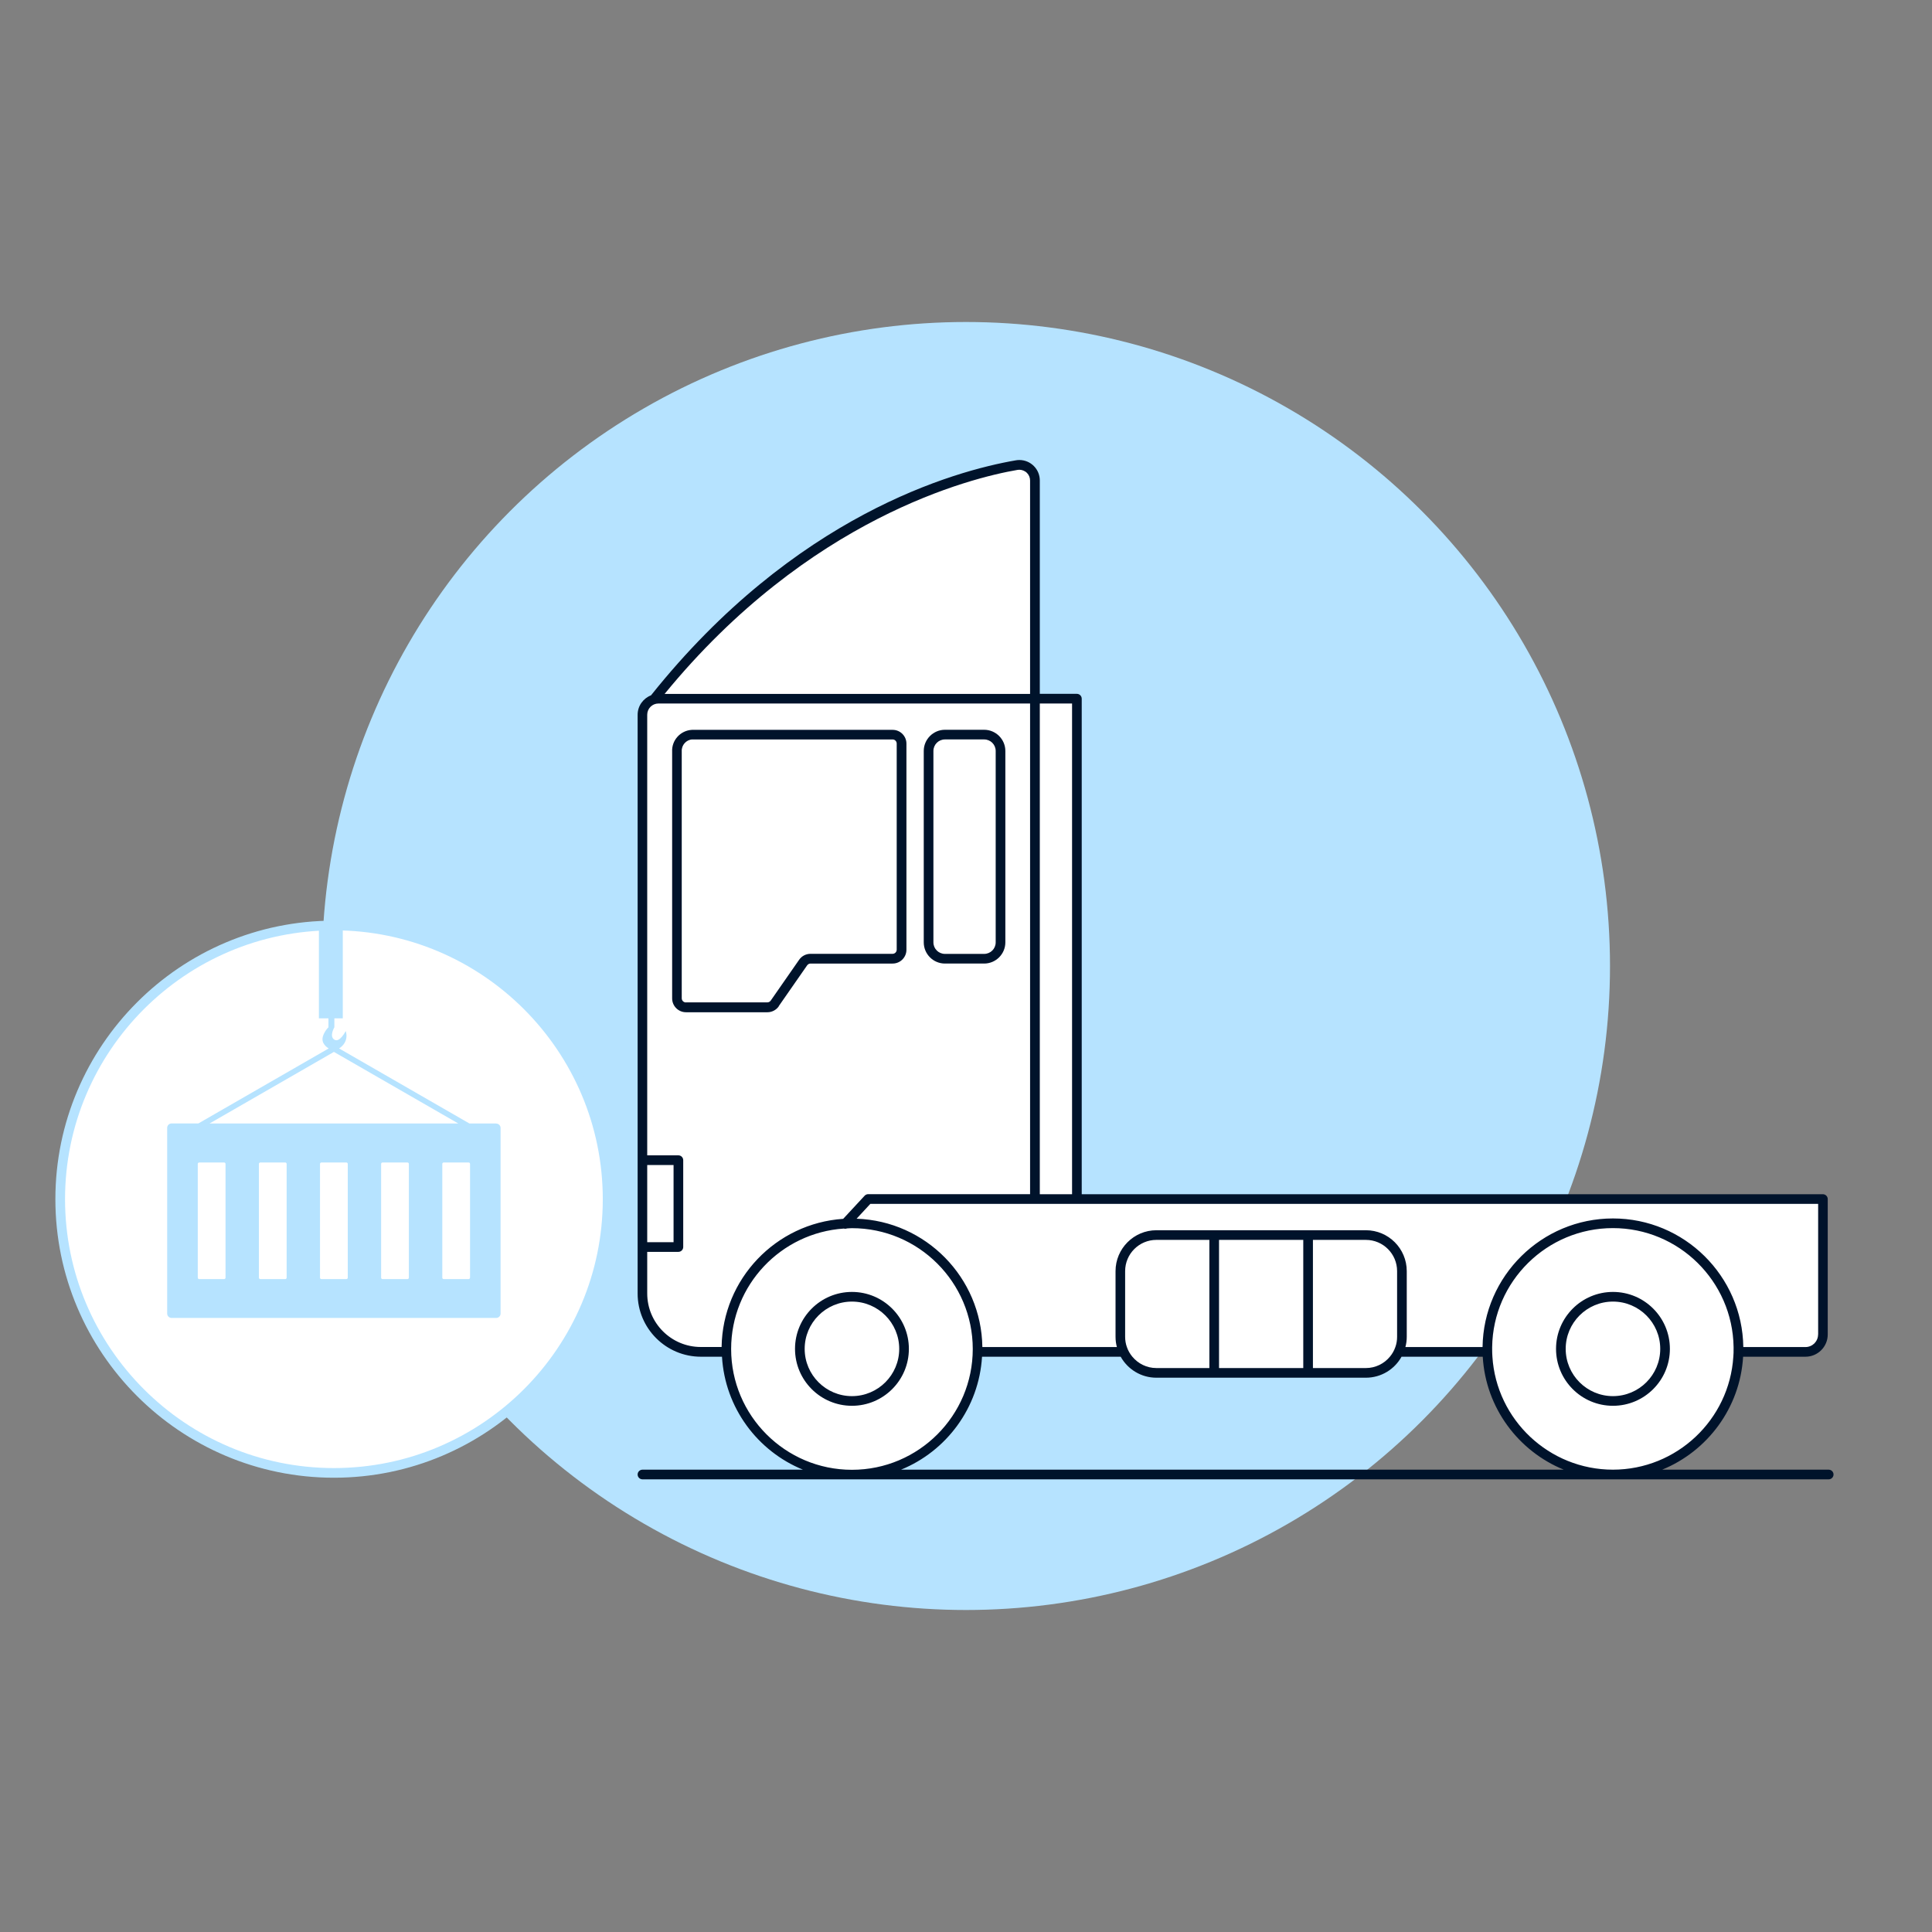 <?xml version="1.0" encoding="UTF-8"?>
<svg xmlns="http://www.w3.org/2000/svg" id="Advantages_for_all" viewBox="0 0 300 300" width="120" height="120"><rect x="0" y="0" width="300" height="300" fill="#808080" stroke="none"/><defs><style>.cls-1{fill:#00132b;}.cls-2{fill:#fff;}.cls-3{fill:#b6e3ff;}</style></defs><g id="Ellipse_278"><circle class="cls-3" cx="150" cy="150" r="100"/></g><circle class="cls-2" cx="51.85" cy="186.21" r="42.5"/><path class="cls-3" d="M51.85,229.46c-23.85,0-43.25-19.4-43.25-43.25s19.4-43.25,43.25-43.25,43.25,19.4,43.25,43.25-19.4,43.25-43.25,43.25Zm0-85c-23.02,0-41.75,18.73-41.75,41.75s18.73,41.75,41.75,41.75,41.75-18.73,41.75-41.75-18.73-41.75-41.75-41.75Z"/><g id="Path_3866"><path class="cls-3" d="M77.06,174.46h-4.16l-20.25-11.66c.18-.1,.34-.23,.48-.38,.62-.6,.84-1.5,.55-2.32,0,0-.93,1.86-1.76,1.34-.84-.52,0-1.92,0-1.92v-1.39h1.31v-14.46l-3.71-.14v14.6h1.48v1.39c-.36,.35-1.26,1.51-.79,2.43,.19,.36,.48,.65,.83,.85l-20.24,11.65h-4.16c-.37,0-.68,.3-.68,.68v28.84c0,.37,.3,.68,.68,.68h50.41c.37,0,.68-.3,.68-.68v-28.82c0-.37-.3-.68-.67-.68h0Zm-25.21-11.12l19.32,11.12H32.53l19.32-11.12Zm-16.83,35.06c0,.12-.1,.22-.22,.22h-3.87c-.12,0-.22-.1-.22-.22v-17.67c0-.12,.1-.22,.22-.22h3.87c.12,0,.22,.1,.22,.22v17.67Zm9.49,0c0,.12-.1,.22-.22,.22h-3.87c-.12,0-.22-.1-.22-.22v-17.67c0-.12,.1-.22,.22-.22h3.87c.12,0,.22,.1,.22,.22v17.67Zm9.49,0c0,.12-.1,.22-.22,.22h-3.87c-.12,0-.22-.1-.22-.22v-17.67c0-.12,.1-.22,.22-.22h3.87c.12,0,.22,.1,.22,.22v17.67Zm9.49,0c0,.12-.1,.22-.22,.22h-3.87c-.12,0-.22-.1-.22-.22v-17.67c0-.12,.1-.22,.22-.22h3.87c.12,0,.22,.1,.22,.22v17.67Zm9.49,0c0,.12-.1,.22-.22,.22h-3.86c-.12,0-.22-.1-.22-.22v-17.67c0-.12,.1-.22,.22-.22h3.87c.12,0,.22,.1,.22,.22v17.67Z"/></g><g><path class="cls-2" d="M160.7,74.62c0-1.34-1.09-2.43-2.44-2.43-.14,0-.28,.01-.42,.04-8.38,1.45-33.71,8.03-56.23,36.27h59.08v-33.88Z"/><path class="cls-2" d="M167.22,186.19V108.49H102.24c-1.37,0-2.49,1.11-2.49,2.49v89.87c0,5,4.06,9.06,9.06,9.06h3.99c.25,10.56,8.87,19.04,19.48,19.04s19.23-8.49,19.48-19.04h8.93s13.78,0,13.78,0c.89,1.92,2.83,3.26,5.08,3.26h32.53c2.26,0,4.2-1.34,5.08-3.26h13.8c.25,10.56,8.87,19.04,19.48,19.04s19.23-8.49,19.48-19.04h10.42c1.49,0,2.7-1.21,2.7-2.7v-21.03h-115.84Z"/></g><g><path class="cls-1" d="M146.73,149.62h6.09c1.81,0,3.29-1.48,3.29-3.29v-29.72c0-1.81-1.48-3.29-3.29-3.29h-6.09c-1.81,0-3.29,1.48-3.29,3.29v29.72c0,1.81,1.47,3.29,3.29,3.29Zm-1.79-33.01c0-.99,.8-1.79,1.79-1.79h6.09c.99,0,1.79,.8,1.79,1.79v29.72c0,.99-.8,1.79-1.79,1.79h-6.09c-.99,0-1.79-.8-1.79-1.79v-29.72Z"/><path class="cls-1" d="M120.92,156.24l4.41-6.34c.12-.17,.32-.28,.53-.28h12.75c1.18,0,2.14-.96,2.14-2.14v-32.01c0-1.18-.96-2.14-2.14-2.14h-31.16c-1.79,.09-3.17,1.62-3.08,3.38v38.32c0,1.18,.96,2.15,2.15,2.15h12.65c.7,0,1.36-.35,1.76-.92Zm-14.41-.58c-.36,0-.65-.29-.65-.65v-38.35c-.05-.96,.7-1.79,1.62-1.84h31.12c.36,0,.64,.29,.64,.64v32.01c0,.35-.29,.64-.64,.64h-12.75c-.7,0-1.36,.34-1.76,.92l-4.41,6.34c-.12,.17-.32,.28-.53,.28h-12.65Z"/><path class="cls-1" d="M141.13,209.45c0-4.87-3.96-8.84-8.84-8.84s-8.84,3.96-8.84,8.84,3.96,8.84,8.84,8.84,8.84-3.96,8.84-8.84Zm-8.84,7.34c-4.05,0-7.34-3.29-7.34-7.34s3.29-7.34,7.34-7.34,7.34,3.29,7.34,7.34-3.29,7.34-7.34,7.34Z"/><path class="cls-1" d="M250.46,200.61c-4.87,0-8.84,3.96-8.84,8.84s3.96,8.84,8.84,8.84,8.84-3.96,8.84-8.84-3.96-8.84-8.84-8.84Zm0,16.18c-4.05,0-7.34-3.29-7.34-7.34s3.29-7.34,7.34-7.34,7.34,3.29,7.34,7.34-3.29,7.34-7.34,7.34Z"/><path class="cls-1" d="M283.95,228.21h-25.85c7.04-2.88,12.1-9.6,12.57-17.54h9.69c1.9,0,3.45-1.55,3.45-3.45v-21.03c0-.41-.34-.75-.75-.75h-115.09V108.49c0-.41-.34-.75-.75-.75h-5.76v-33.13c0-.85-.33-1.65-.93-2.25-.6-.6-1.4-.93-2.25-.93-.2,0-.37,.02-.55,.05-9.6,1.66-34.34,8.55-56.64,36.49-1.21,.47-2.08,1.64-2.08,3.02v89.87c0,5.41,4.41,9.81,9.82,9.81h3.28c.47,7.95,5.53,14.67,12.57,17.54h-24.92c-.41,0-.75,.34-.75,.75s.34,.75,.75,.75h184.2c.41,0,.75-.34,.75-.75s-.34-.75-.75-.75Zm-33.49,0c-9.93,0-18.1-7.76-18.72-17.54-.03-.4-.04-.8-.04-1.21,0-.1,0-.2,0-.29,.15-10.22,8.51-18.47,18.75-18.47s18.59,8.25,18.74,18.47c0,.09,0,.19,0,.29,0,.41,0,.81-.04,1.21-.62,9.78-8.78,17.54-18.71,17.54Zm31.85-20.99c0,.53-.22,1.02-.57,1.38-.36,.35-.85,.57-1.38,.57h-9.66c-.15-11.04-9.17-19.97-20.24-19.97s-20.1,8.93-20.25,19.97h-11.98c.14-.51,.21-1.04,.21-1.59v-10.2c0-3.5-2.84-6.35-6.35-6.35h-8.96s0,0-.01,0c0,0,0,0-.01,0h-14.55s0,0-.01,0,0,0-.01,0h-8.97c-3.5,0-6.35,2.85-6.35,6.35v10.2c0,.55,.07,1.08,.21,1.59h-20.89c-.15-10.8-8.79-19.56-19.53-19.93l2.13-2.3h25.55s.01,0,.02,0h6.51s.01,0,.02,0h115.08v20.28Zm-66.49,3.45c-.88,1.07-2.23,1.76-3.73,1.76h-8.22v-19.9h8.22c2.68,0,4.85,2.17,4.85,4.85v10.2c0,.56-.09,1.09-.27,1.59-.19,.55-.48,1.06-.85,1.5Zm-40.84-1.5c-.18-.5-.27-1.03-.27-1.59v-10.2c0-2.68,2.18-4.85,4.85-4.85h8.23v19.9h-8.23c-1.5,0-2.84-.69-3.73-1.76-.37-.44-.66-.95-.85-1.5Zm14.31-16.64h13.08v19.9h-13.08v-19.9Zm-22.82-7.09h-5.01V109.24h5.01v76.19Zm-8.49-112.47c.1-.02,.19-.03,.29-.03,.41,0,.87,.17,1.19,.49,.32,.32,.49,.74,.49,1.19v33.13h-56.75c22.36-27.31,47.51-33.53,54.77-34.78Zm-57.48,107.93h4.09v11.99h-4.09v-11.99Zm0,19.96v-6.47h4.84c.41,0,.75-.34,.75-.75v-13.49c0-.41-.34-.75-.75-.75h-4.84V110.98c0-.96,.78-1.74,1.74-1.74h57.71v76.19h-25.14c-.21,0-.41,.09-.55,.24l-3.33,3.59c-10.44,.7-18.73,9.32-18.88,19.9h-3.23c-4.59,0-8.32-3.73-8.32-8.31Zm13.03,8.6c0-9.92,7.74-18.04,17.5-18.69,.16,.05,.34,.04,.49-.02,.26-.01,.51-.04,.77-.04,10.34,0,18.76,8.41,18.76,18.76s-8.41,18.76-18.76,18.76-18.76-8.41-18.76-18.76Zm38.95,1.21h21.54c1.08,1.94,3.16,3.26,5.54,3.26h32.53c2.39,0,4.47-1.32,5.54-3.26h12.61c.46,7.95,5.54,14.67,12.58,17.54h-102.91c7.04-2.87,12.1-9.6,12.58-17.54Z"/></g></svg>
